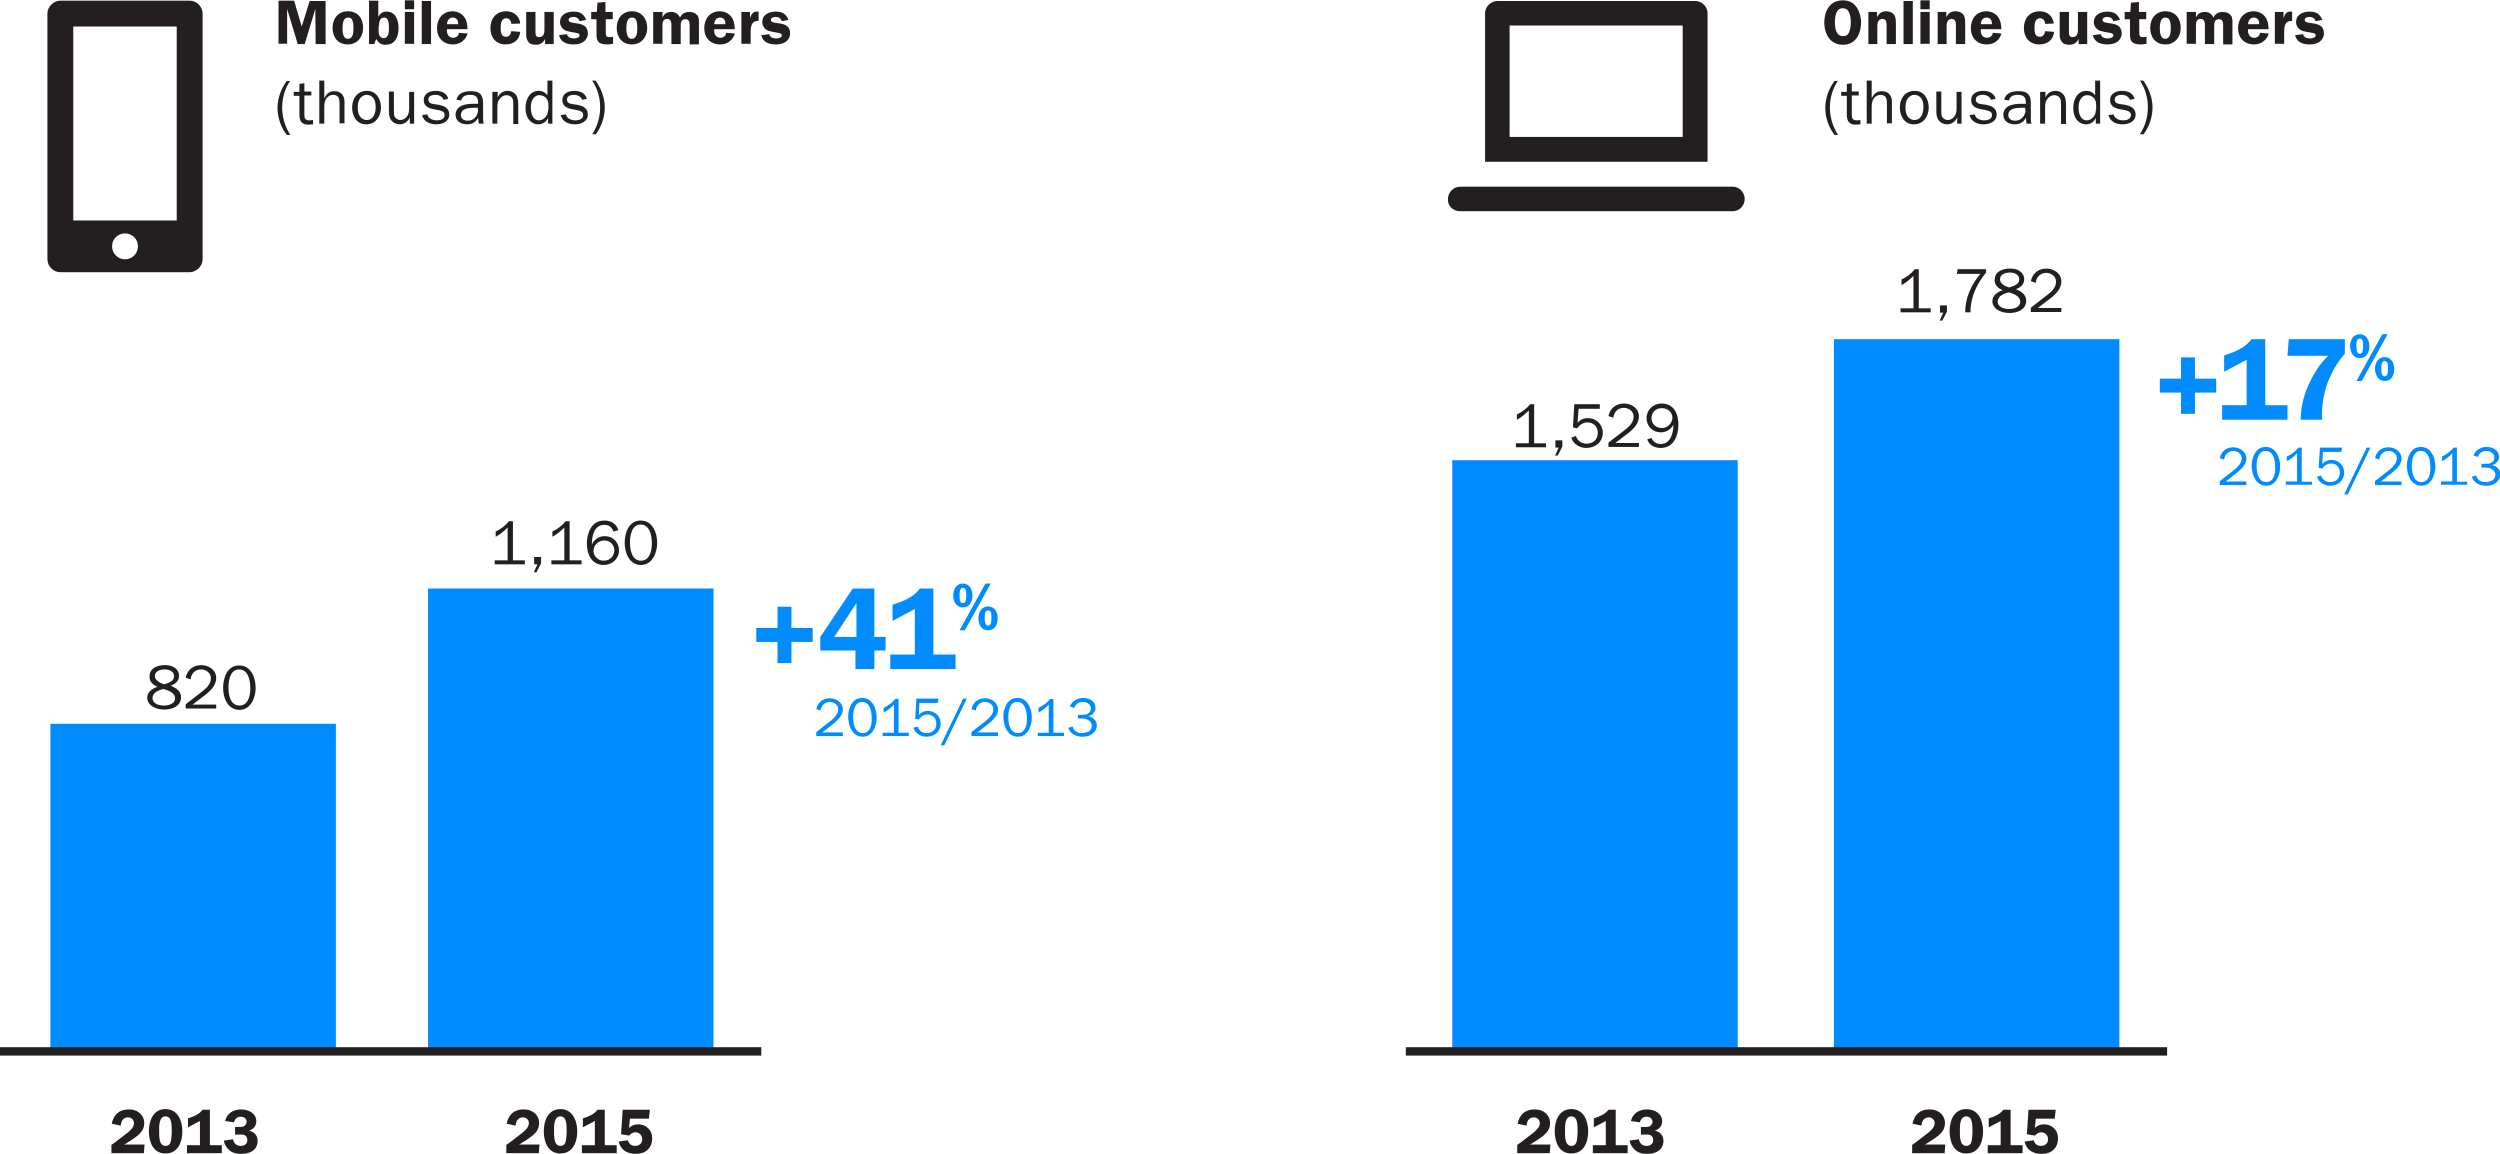 <?xml version="1.0" encoding="utf-8"?>
<!-- Generator: Adobe Illustrator 16.0.0, SVG Export Plug-In . SVG Version: 6.00 Build 0)  -->
<!DOCTYPE svg PUBLIC "-//W3C//DTD SVG 1.1//EN" "http://www.w3.org/Graphics/SVG/1.1/DTD/svg11.dtd">
<svg version="1.1" id="Layer_1" xmlns="http://www.w3.org/2000/svg" xmlns:xlink="http://www.w3.org/1999/xlink" x="0px" y="0px"
	 width="754px" height="348px" viewBox="0 0 754 348" style="enable-background:new 0 0 754 348;" xml:space="preserve">
<style type="text/css">
<![CDATA[
	.st0{clip-path:url(#SVGID_4_);fill:#008CFF;}
	.st1{clip-path:url(#SVGID_4_);fill:none;stroke:#231F20;stroke-width:2.531;}
	.st2{clip-path:url(#SVGID_8_);fill:#008CFF;}
	.st3{clip-path:url(#SVGID_2_);fill:#231F20;}
	.st4{clip-path:url(#SVGID_4_);fill:#231F20;}
	.st5{fill:none;stroke:#231F20;stroke-width:2.531;}
	.st6{fill:#008CFF;}
	.st7{clip-path:url(#SVGID_6_);fill:#231F20;}
	.st8{clip-path:url(#SVGID_8_);fill:#231F20;}
]]>
</style>
<g>
	<g>
		<defs>
			<rect id="SVGID_1_" y="0.1" width="754" height="347.9"/>
		</defs>
		<clipPath id="SVGID_2_">
			<use xlink:href="#SVGID_1_"  style="overflow:visible;"/>
		</clipPath>
		<path class="st3" d="M179.6,40.6c1.8-2.3,2.8-5.3,2.8-8.2s-1.1-5.8-2.8-8.1h-1c1.6,2.4,2.4,5.2,2.4,8c0,3-0.8,5.7-2.4,8.2H179.6z
			 M169.1,34.7c0.5,2,2.4,2.8,4.2,2.8c1.9,0,4-0.8,4-3c0-0.9-0.4-1.7-1.2-2.2c-0.6-0.4-1.3-0.5-2-0.7l-1.4-0.2
			c-0.9-0.1-1.7-0.4-1.7-1.4c0-1.1,1.2-1.4,2.1-1.4c1.1,0,2.1,0.5,2.5,1.5l1.4-0.3c-0.5-1.8-2.1-2.4-3.8-2.4c-1.8,0-3.6,0.8-3.6,2.8
			c0,1.7,1.3,2.4,2.8,2.7l1.6,0.3c0.8,0.2,1.9,0.4,1.9,1.5c0,1.2-1.3,1.6-2.3,1.6c-1.2,0-2.7-0.5-2.9-1.8L169.1,34.7z M165.3,29
			c-0.7-1-1.6-1.6-2.8-1.6c-2.8,0-4,2.7-4,5.1c0,1.2,0.2,2.4,0.9,3.4c0.7,1,1.7,1.6,2.9,1.6c1.4,0,2.4-0.7,3-1.9h0v1.7h1.3v-13h-1.5
			V29z M165.3,33.1c0,0.7-0.1,1.3-0.6,2c-0.5,0.7-1.3,1.2-2.1,1.2c-2.1,0-2.5-2.4-2.5-3.9c0-0.9,0.1-1.7,0.6-2.5
			c0.4-0.7,1.1-1.2,2-1.2c0.8,0,1.7,0.4,2.2,1.1c0.4,0.6,0.5,1.3,0.5,1.9V33.1z M149.9,27.7h-1.4v9.6h1.5v-5c0-1,0.1-1.8,0.8-2.6
			c0.5-0.6,1.2-1,2-1c0.6,0,1.3,0.3,1.7,0.9c0.3,0.5,0.3,1.2,0.3,1.8v6h1.5V32c0-0.9,0-2.2-0.5-3.1c-0.6-1-1.6-1.5-2.7-1.5
			c-1.4,0-2.5,0.8-3,2h0V27.7z M142.9,31.3c-1.2,0-2.6,0.1-3.7,0.6c-1.1,0.5-1.8,1.5-1.8,2.7c0,1.9,1.6,2.9,3.4,2.9
			c1.5,0,2.7-0.6,3.4-2l0.2,1.8h1.5c-0.2-0.6-0.2-1.3-0.2-2v-3.7c0-1.1,0-2.3-0.8-3.2c-0.7-0.8-1.9-0.9-3-0.9
			c-1.8,0-3.9,0.6-4.2,2.6l1.4,0.2c0.3-1.3,1.4-1.7,2.6-1.7c1.7,0,2.5,0.6,2.5,2.3v0.4H142.9z M144.2,33.1c0,1.7-1.2,3.3-3.1,3.3
			c-1.1,0-2.1-0.5-2.1-1.7c0-2,2.4-2.2,3.9-2.2h1.2V33.1z M127.3,34.7c0.5,2,2.4,2.8,4.2,2.8c1.9,0,4-0.8,4-3c0-0.9-0.4-1.7-1.2-2.2
			c-0.6-0.4-1.3-0.5-2-0.7l-1.4-0.2c-0.9-0.1-1.7-0.4-1.7-1.4c0-1.1,1.2-1.4,2.1-1.4c1.1,0,2.1,0.5,2.5,1.5l1.4-0.3
			c-0.5-1.8-2.1-2.4-3.8-2.4c-1.8,0-3.6,0.8-3.6,2.8c0,1.7,1.3,2.4,2.8,2.7l1.6,0.3c0.8,0.2,1.9,0.4,1.9,1.5c0,1.2-1.3,1.6-2.3,1.6
			c-1.2,0-2.7-0.5-2.9-1.8L127.3,34.7z M124.9,27.7h-1.5v5.1c0,0.9-0.2,1.7-0.7,2.4c-0.5,0.6-1.2,1-2,1c-0.6,0-1.3-0.4-1.6-0.9
			c-0.3-0.5-0.3-1.2-0.3-1.8v-5.9h-1.5v5.9c0,1,0.1,2.1,0.8,2.9c0.6,0.7,1.5,1.1,2.5,1.1c1.3,0,2.5-0.9,3-2.1h0v1.9h1.3V27.7z
			 M107.9,32.4c0-0.8,0.1-1.7,0.5-2.4c0.4-0.8,1.3-1.4,2.2-1.4c0.8,0,1.6,0.4,2.1,1.1c0.5,0.8,0.6,1.7,0.6,2.6
			c0,0.8-0.1,1.7-0.5,2.5c-0.5,0.9-1.2,1.4-2.2,1.4c-0.9,0-1.7-0.5-2.1-1.2C108,34.3,107.9,33.3,107.9,32.4 M106.2,32.4
			c0,2.5,1.3,5.1,4.2,5.1c2.9,0,4.5-2.4,4.5-5.1c0-2.5-1.4-5-4.2-5C107.8,27.4,106.2,29.7,106.2,32.4 M103.9,37.3v-5.6
			c0-1.1,0.1-2-0.5-2.9c-0.5-0.9-1.5-1.3-2.5-1.3c-1.5,0-2.4,0.7-3,2h-0.1v-5.2h-1.5v13h1.5v-5c0-1,0.1-1.9,0.7-2.7
			c0.5-0.6,1.2-1,2-1c0.8,0,1.5,0.4,1.7,1.1c0.2,0.6,0.2,1.3,0.2,1.9v5.6H103.9z M94.4,36.2l-1.1,0.1c-1.2,0-1.5-0.6-1.5-1.7v-5.8
			h2.1v-1.2h-2.1v-2.5l-1.5,0.2v2.4h-1.7v1.2h1.7v5.6c0,1.9,0.6,3.1,2.7,3.1l1.4-0.1V36.2z M87.5,40.6c-1.6-2.5-2.4-5.3-2.4-8.2
			c0-2.8,0.8-5.7,2.4-8h-1c-1.7,2.3-2.8,5.2-2.8,8.1s1,5.9,2.8,8.2H87.5z"/>
		<path class="st3" d="M237.8,6c-0.7-1.8-1.9-2.5-3.8-2.5c-2.1,0-4.1,0.9-4.1,3.2c0,1.2,0.8,2.2,1.9,2.6c0.6,0.2,2.2,0.5,2.9,0.6
			c0.5,0.1,1.1,0.2,1.1,0.8c0,0.7-1.2,0.9-1.7,0.9c-0.9,0-1.9-0.3-2.1-1.3l-2.4,0.3c0.5,2.2,2.4,2.8,4.4,2.8c1.1,0,2.1-0.2,3-0.8
			c0.8-0.6,1.3-1.5,1.3-2.5c0-4.3-5.8-2.3-5.8-4.1c0-0.7,0.9-0.9,1.4-0.9c0.9,0,1.6,0.4,1.9,1.3L237.8,6z M223.6,3.6v9.6h2.8V9.6
			c0-1.7,0.3-3.4,2.4-3.3V3.5l-0.5,0c-1.2-0.1-1.8,1-2.1,2h0V3.6H223.6z M215.4,7.3c0.1-1.1,0.6-2,1.8-2c1.2,0,1.6,1,1.6,2H215.4z
			 M221.6,8.9c0-1.3-0.2-2.7-1-3.8c-0.8-1.1-2.2-1.7-3.5-1.7c-3,0-4.7,2.3-4.7,5.1c0,2.9,1.9,4.9,4.8,4.9c3.3,0,4.4-2.8,4.4-3.3
			L219,9.9c0,0.9-0.9,1.5-1.7,1.5c-1.2,0-1.9-0.9-1.9-2.1l0-0.5H221.6z M197,3.6v9.6h2.8V8.2c0-1-0.1-2.5,1.4-2.5
			c1.4,0,1.3,1.5,1.3,2.5v5.1h2.8V8.2c0-0.5,0-1.3,0.2-1.7c0.2-0.5,0.7-0.7,1.2-0.7c0.6,0,1,0.2,1.2,0.8c0.1,0.4,0.1,1.3,0.1,1.7
			v5.1h2.8v-6c0-1,0.1-2.1-0.5-2.8c-0.6-0.7-1.5-1-2.4-1c-1.2,0-2.3,0.5-2.8,1.7c-0.6-1.1-1.4-1.7-2.6-1.7c-1.3,0-2.2,0.5-2.7,1.7h0
			V3.6H197z M190.6,5.3c0.6,0,1.1,0.2,1.3,0.9c0.3,0.7,0.3,1.6,0.3,2.4c0,1.2-0.1,3.1-1.7,3.1c-1.6,0-1.6-2.4-1.6-3.5
			C189,7,189.1,5.3,190.6,5.3 M190.6,3.4c-2.9,0-4.6,2.2-4.6,5c0,2.8,1.6,5,4.6,5c2.8,0,4.6-2.2,4.6-4.9
			C195.2,5.7,193.6,3.4,190.6,3.4 M184.7,3.6h-2.1v-3l-2.4,0.2l-0.2,2.8h-1.7v2.2h1.6v4.3c0,0.9,0,2.1,0.8,2.7
			c0.6,0.5,1.7,0.6,2.5,0.6c0.5,0,1.2-0.1,1.7-0.2v-2.1c-0.3,0-0.7,0.1-0.9,0.1c-1.2,0-1.3-0.3-1.3-1.6V5.8h2.1V3.6z M176.8,6
			c-0.7-1.8-1.9-2.5-3.8-2.5c-2.1,0-4.1,0.9-4.1,3.2c0,1.2,0.8,2.2,1.9,2.6c0.6,0.2,2.2,0.5,2.9,0.6c0.5,0.1,1.1,0.2,1.1,0.8
			c0,0.7-1.2,0.9-1.7,0.9c-0.9,0-1.9-0.3-2.1-1.3l-2.4,0.3c0.5,2.2,2.4,2.8,4.4,2.8c1.1,0,2.1-0.2,3-0.8c0.8-0.6,1.3-1.5,1.3-2.5
			c0-4.3-5.8-2.3-5.8-4.1c0-0.7,0.9-0.9,1.4-0.9c0.9,0,1.6,0.4,1.9,1.3L176.8,6z M167,13.3V3.6h-2.8v5.2c0,0.5,0,1-0.2,1.5
			c-0.2,0.6-0.8,0.9-1.4,0.9c-1,0-1.1-0.7-1.1-1.5V3.6h-2.8v6.1c0,0.9-0.1,1.8,0.5,2.7c0.5,0.9,1.4,1.1,2.4,1.1
			c1.3,0,2.3-0.6,2.8-1.8h0v1.6H167z M156.9,7.1c-0.2-2.3-2-3.7-4.2-3.7c-3,0-4.8,2.1-4.8,5.1c0,2.8,1.7,4.9,4.6,4.9
			c2.4,0,4.2-1.4,4.4-3.8l-2.7-0.2c-0.1,0.9-0.6,1.7-1.6,1.7c-1.6,0-1.6-1.7-1.6-2.8c0-1.2,0.2-2.8,1.7-2.8c1,0,1.5,0.9,1.5,1.7
			L156.9,7.1z M134.8,7.3c0.1-1.1,0.6-2,1.8-2c1.2,0,1.6,1,1.6,2H134.8z M141,8.9c0-1.3-0.2-2.7-1-3.8c-0.8-1.1-2.2-1.7-3.5-1.7
			c-3,0-4.7,2.3-4.7,5.1c0,2.9,1.9,4.9,4.8,4.9c3.3,0,4.4-2.8,4.4-3.3l-2.6-0.2c0,0.9-0.9,1.5-1.7,1.5c-1.2,0-1.9-0.9-1.9-2.1l0-0.5
			H141z M127.2,13.3h2.8v-13h-2.8V13.3z M124.9,0.1h-2.8v2.7h2.8V0.1z M124.9,3.6h-2.8v9.6h2.8V3.6z M111.4,13.3h1.5
			c0.2-0.5,0.3-1.1,0.6-1.5c0.7,1.2,1.4,1.7,2.8,1.7c2.9,0,3.9-2.5,3.9-5c0-2.3-0.8-5-3.6-5c-1.1,0-1.9,0.5-2.4,1.4h-0.1V0.2h-2.8
			V13.3z M114.3,7.8c0-1,0.2-2.5,1.5-2.5c1.5,0,1.5,2,1.5,3.1c0,1,0,3.1-1.6,3.1c-0.5,0-0.9-0.2-1.2-0.7c-0.3-0.5-0.3-1.1-0.3-1.6
			V7.8z M105,5.3c0.6,0,1.1,0.2,1.3,0.9c0.3,0.7,0.3,1.6,0.3,2.4c0,1.2-0.1,3.1-1.7,3.1c-1.6,0-1.6-2.4-1.6-3.5
			C103.4,7,103.5,5.3,105,5.3 M104.9,3.4c-2.9,0-4.6,2.2-4.6,5c0,2.8,1.6,5,4.6,5c2.8,0,4.6-2.2,4.6-4.9
			C109.6,5.7,108,3.4,104.9,3.4 M95.1,2.7L95.1,2.7l0.1,10.6h3v-13h-4.8L91,8l-2.3-7.8H84v13h2.6V2.7h0l3.2,10.6h2.1L95.1,2.7z"/>
		<path class="st3" d="M53.3,8v58.5H22.1V8H53.3z M33.8,74.3c0-2.2,1.7-3.9,3.9-3.9c2.2,0,3.9,1.7,3.9,3.9s-1.7,3.9-3.9,3.9
			C35.6,78.2,33.8,76.5,33.8,74.3 M61.1,78.2V4.1c0-2.1-1.8-3.9-3.9-3.9h-39c-1.8,0-3.9,1.6-3.9,3.9v74.1c0,2.1,1.8,3.9,3.9,3.9h39
			C59,82.1,61.1,80.5,61.1,78.2"/>
	</g>
	<rect x="15.2" y="218.3" class="st6" width="86.1" height="98.8"/>
	<rect x="129.1" y="177.5" class="st6" width="86.1" height="139.6"/>
	<g>
		<defs>
			<rect id="SVGID_3_" y="0.1" width="754" height="347.9"/>
		</defs>
		<clipPath id="SVGID_4_">
			<use xlink:href="#SVGID_3_"  style="overflow:visible;"/>
		</clipPath>
		<path class="st4" d="M190,337.4h5.7l0.3-2.7h-8.2l-0.5,7.4l2.5,0.4c0.3-0.6,1.2-1,1.8-1c1.2,0,2.1,0.9,2.1,2.1c0,1.2-0.9,2-2.1,2
			c-1.1,0-2-0.6-2.2-1.7l-2.8,0.4c0.6,2.6,2.6,3.7,5.1,3.7c1.4,0,2.7-0.3,3.7-1.3c0.9-0.9,1.3-2,1.3-3.3c0-1.2-0.3-2.2-1.2-3.1
			c-0.8-0.8-1.8-1.2-3-1.2c-1.1,0-2,0.3-2.8,1.1L190,337.4z M175.8,340l3.6-1.9v7.3h-3.9v2.4H186v-2.4h-3.6v-10.7h-2.2
			c-1,1.4-2.8,2.1-4.4,2.6V340z M169,336.7c1,0,1.5,0.7,1.7,1.6c0.2,0.9,0.2,2.1,0.2,3c0,0.8-0.1,1.8-0.2,2.6
			c-0.2,1-0.6,1.7-1.7,1.7c-1,0-1.5-0.8-1.7-1.7c-0.2-0.9-0.2-1.9-0.2-2.8C167.1,339.8,167,336.7,169,336.7 M169,347.9
			c3.8,0,5.1-3.5,5.1-6.7s-1.4-6.7-5.1-6.7c-3.7,0-5,3.5-5,6.7C164,344.4,165.3,347.9,169,347.9 M162.7,345.2h-6.2l0.4-0.2
			c1.3-0.8,2.6-1.6,3.7-2.5c1.2-1,2-2.1,2-3.8c0-1.2-0.5-2.3-1.5-3.1c-1-0.8-2-1-3.2-1c-2.8,0-4.5,1.5-5.1,4.3l2.7,0.6
			c0.1-1.3,0.7-2.5,2.2-2.5c1,0,1.8,0.7,1.8,1.7c0,1.3-1,2.1-1.9,2.9l-3.9,3l-1,0.7v2.5h9.8L162.7,345.2z"/>
		<path class="st4" d="M193.3,169.1c-2.8,0-3.3-3.4-3.3-5.5c0-2,0.5-5.4,3.2-5.4c2.9,0,3.4,3.6,3.4,5.7
			C196.6,166,196,169.1,193.3,169.1 M193.3,170.4c3.5,0,4.9-3.8,4.9-6.6c0-1.5-0.3-3.2-1.1-4.5c-0.9-1.5-2.1-2.3-3.9-2.3
			c-3.6,0-4.8,3.8-4.8,6.7C188.4,166.7,189.8,170.4,193.3,170.4 M182.1,169.1c-0.8,0-1.5-0.2-2.1-0.8c-0.6-0.5-1-1.3-1-2.1
			c0-1.8,1.5-3.2,3.3-3.2c1.7,0,3,1.4,3,3C185.2,167.8,183.9,169.1,182.1,169.1 M186.5,159.9c-0.6-1.9-2.1-2.9-4.2-2.9
			c-1.9,0-3.3,0.8-4.2,2.4c-0.8,1.4-1.1,3-1.1,4.6c0,3.1,1.4,6.4,5.1,6.4c2.5,0,4.6-1.9,4.6-4.4c0-2.4-1.8-4.3-4.3-4.3
			c-1.7,0-3.3,1-3.9,2.6h0c0-2.5,0.6-6,3.8-6c1.3,0,2.3,0.7,2.7,2L186.5,159.9z M175.4,169h-3.6v-11.8h-1.2c-1,1.3-2.5,2.4-4,3.1
			v1.6c1.3-0.7,2.5-1.7,3.6-2.8v9.9h-3.9v1.2h9.1V169z M163.2,168h-2.1v2.2h1l-1.1,2.4h0.8l1.4-2.7V168z M158.3,169h-3.6v-11.8h-1.2
			c-1,1.3-2.5,2.4-4,3.1v1.6c1.3-0.7,2.5-1.7,3.6-2.8v9.9h-3.9v1.2h9.1V169z"/>
		<path class="st4" d="M72.2,212.8c-2.8,0-3.3-3.4-3.3-5.5c0-2,0.5-5.4,3.2-5.4c2.9,0,3.4,3.6,3.4,5.7
			C75.5,209.7,74.9,212.8,72.2,212.8 M72.2,214.1c3.5,0,4.9-3.8,4.9-6.6c0-1.5-0.3-3.2-1.1-4.5c-0.9-1.5-2.1-2.3-3.9-2.3
			c-3.6,0-4.8,3.8-4.8,6.7C67.2,210.4,68.7,214.1,72.2,214.1 M65.3,212.5h-7.2l4.3-3.3c1.4-1.2,2.8-2.7,2.8-4.7
			c0-2.5-2.3-3.9-4.5-3.9c-2.4,0-4.2,1.4-4.7,3.8l1.5,0.5c0.1-1.7,1.4-3,3.1-3c1.5,0,3,1,3,2.6c0,1.7-1.1,2.8-2.3,3.8l-5.3,4.1v1.3
			h9.2V212.5z M46.7,203.9c0-1.5,1.7-2,2.9-2c1.4,0,2.9,0.5,2.9,2.1c0,1.5-1.8,2-3,2.4C48.3,206,46.7,205.2,46.7,203.9 M47.5,207.1
			c-1.6,0.6-3.1,1.6-3.1,3.4c0,1.2,0.9,2.3,2,2.8c0.9,0.5,2.1,0.7,3.2,0.7c2.3,0,5-1,5-3.7c0-1.9-1.5-2.8-3.1-3.5
			c1.4-0.5,2.5-1.4,2.5-3c0-1.1-0.6-2-1.6-2.6c-0.8-0.5-1.8-0.6-2.8-0.6c-2.1,0-4.5,0.9-4.5,3.4C45,205.5,46.1,206.6,47.5,207.1
			 M52.8,210.6c0,1.7-2,2.2-3.3,2.2c-1.5,0-3.5-0.5-3.5-2.3c0-1.6,1.9-2.4,3.3-2.7C50.7,208.2,52.8,208.9,52.8,210.6"/>
		<path class="st4" d="M70.9,339.9v2.3h0.6c0.6,0,1.5-0.1,2.1,0.1c0.7,0.2,1,0.9,1,1.6c0,1.2-1,1.7-2,1.7c-1.3,0-2.1-0.8-2.3-2
			l-2.8,0.4c0.2,1.2,0.8,2.2,1.8,3c1,0.8,2.1,1,3.4,1c1.3,0,2.5-0.2,3.5-0.9c1-0.7,1.5-1.8,1.5-3c0-1.7-1.1-2.8-2.6-3.1v0
			c1.3-0.4,2.2-1.4,2.2-2.8c0-2.5-2.4-3.6-4.6-3.6c-2.3,0-4.3,1.2-4.8,3.5l2.7,0.4c0.2-1,0.9-1.7,2-1.7c0.5,0,0.9,0.1,1.3,0.4
			c0.3,0.3,0.5,0.7,0.5,1.1c0,0.5-0.3,1-0.7,1.3c-0.4,0.3-1.1,0.3-1.6,0.3H70.9z M56.7,340l3.6-1.9v7.3h-3.9v2.4h10.5v-2.4h-3.6
			v-10.7h-2.2c-1,1.4-2.8,2.1-4.4,2.6V340z M49.9,336.7c1,0,1.5,0.7,1.7,1.6c0.2,0.9,0.2,2.1,0.2,3c0,0.8-0.1,1.8-0.2,2.6
			c-0.2,1-0.6,1.7-1.7,1.7c-1,0-1.5-0.8-1.7-1.7c-0.2-0.9-0.2-1.9-0.2-2.8C48,339.8,47.9,336.7,49.9,336.7 M49.9,347.9
			c3.8,0,5.1-3.5,5.1-6.7s-1.4-6.7-5.1-6.7c-3.7,0-5,3.5-5,6.7C44.9,344.4,46.2,347.9,49.9,347.9 M43.6,345.2h-6.2l0.4-0.2
			c1.3-0.8,2.6-1.6,3.7-2.5c1.2-1,2-2.1,2-3.8c0-1.2-0.5-2.3-1.5-3.1c-1-0.8-2-1-3.2-1c-2.8,0-4.5,1.5-5.1,4.3l2.7,0.6
			c0.1-1.3,0.7-2.5,2.2-2.5c1,0,1.8,0.7,1.8,1.7c0,1.3-1,2.1-1.9,2.9l-3.9,3l-1,0.7v2.5h9.8L43.6,345.2z"/>
		<line class="st1" x1="0" y1="317.1" x2="229.6" y2="317.1"/>
		<path class="st0" d="M326,216.7c0.8,0,1.6,0.1,2.3,0.5c0.6,0.4,1,1,1,1.7c0,0.7-0.4,1.5-1.1,1.8c-0.5,0.2-1.2,0.4-1.8,0.4
			c-1.5,0-2.5-0.6-2.9-2l-1.3,0.4c0.6,1.9,2.4,2.7,4.3,2.7c1.1,0,2.1-0.2,3-0.9c0.8-0.6,1.3-1.5,1.3-2.5c0-1.5-1.1-2.5-2.6-2.8v0
			c1.2-0.2,2.2-1.2,2.2-2.5c0-2-1.8-3-3.7-3c-1.8,0-3.4,0.9-4,2.6l1.3,0.4c0.4-1.2,1.4-1.8,2.6-1.8c1.2,0,2.4,0.7,2.4,2
			c0,0.7-0.4,1.3-1,1.6c-0.5,0.3-1.2,0.3-1.8,0.3h-1.1v1.1H326z M320.9,221h-3.2v-10.2h-1c-0.9,1.2-2.1,2-3.5,2.7v1.4
			c1.2-0.6,2.2-1.4,3.1-2.4v8.5H313v1h7.9V221z M307,221.1c-2.4,0-2.9-2.9-2.9-4.8c0-1.8,0.4-4.6,2.7-4.6c2.5,0,2.9,3.1,2.9,5
			C309.8,218.4,309.3,221.1,307,221.1 M307,222.2c3,0,4.2-3.3,4.2-5.8c0-1.3-0.3-2.8-1-3.9c-0.8-1.3-1.8-2-3.4-2
			c-3.1,0-4.2,3.3-4.2,5.8C302.7,219,303.9,222.2,307,222.2 M301,220.9h-6.2l3.7-2.9c1.2-1.1,2.5-2.3,2.5-4c0-2.1-2-3.4-3.9-3.4
			c-2.1,0-3.7,1.2-4.1,3.3l1.3,0.4c0.1-1.4,1.2-2.6,2.7-2.6c1.3,0,2.6,0.8,2.6,2.2c0,1.4-1,2.4-2,3.3l-4.6,3.6v1.2h8V220.9z
			 M291.6,210.7h-1.1l-6.8,14.1h1.1L291.6,210.7z M283.1,210.7h-6.7l-0.4,6.1l1.1,0.2c0.6-0.9,1.5-1.5,2.7-1.5
			c1.6,0,2.6,1.2,2.6,2.7c0,1.8-1.2,2.9-2.9,2.9c-1.3,0-2.3-0.7-2.8-2l-1.2,0.4c0.5,1.7,2.3,2.7,3.9,2.7c2.4,0,4.3-1.5,4.3-4
			c0-2.2-1.7-3.8-3.9-3.8c-1.1,0-2,0.5-2.7,1.2l0.2-3.6h5.5L283.1,210.7z M274.1,221H271v-10.2h-1c-0.9,1.2-2.1,2-3.5,2.7v1.4
			c1.2-0.6,2.2-1.4,3.1-2.4v8.5h-3.4v1h7.9V221z M260.2,221.1c-2.4,0-2.9-2.9-2.9-4.8c0-1.8,0.4-4.6,2.7-4.6c2.5,0,2.9,3.1,2.9,5
			C263,218.4,262.5,221.1,260.2,221.1 M260.2,222.2c3,0,4.2-3.3,4.2-5.8c0-1.3-0.3-2.8-1-3.9c-0.8-1.3-1.8-2-3.4-2
			c-3.1,0-4.2,3.3-4.2,5.8C255.9,219,257.1,222.2,260.2,222.2 M254.2,220.9H248l3.7-2.9c1.2-1.1,2.5-2.3,2.5-4c0-2.1-2-3.4-3.9-3.4
			c-2.1,0-3.7,1.2-4.1,3.3l1.3,0.4c0.1-1.4,1.3-2.6,2.7-2.6c1.3,0,2.6,0.8,2.6,2.2c0,1.4-1,2.4-2,3.3l-4.6,3.6v1.2h8V220.9z"/>
		<path class="st0" d="M298,190.1c2.1,0,2.9-1.8,2.9-3.6c0-1.9-0.9-3.6-2.9-3.6c-2,0-2.9,1.8-2.9,3.6S295.9,190.1,298,190.1
			 M290.4,183.2c2.1,0,2.9-1.8,2.9-3.6c0-1.8-0.9-3.6-2.9-3.6c-2,0-2.9,1.8-2.9,3.6C287.5,181.4,288.4,183.2,290.4,183.2 M298,184.1
			c0.5,0,0.8,0.3,0.9,0.7c0.1,0.5,0.1,1.2,0.1,1.7c0,0.8,0,2.2-1,2.2c-1,0-1-1.6-1-2.3C297,185.7,296.9,184.1,298,184.1
			 M289.4,190.1h1.6l7.8-14.1h-1.6L289.4,190.1z M290.4,177.3c0.5,0,0.8,0.3,0.9,0.7c0.1,0.5,0.1,1.2,0.1,1.7c0,0.8,0,2.2-1,2.2
			c-1.1,0-1-1.6-1-2.3C289.4,178.9,289.4,177.3,290.4,177.3 M269.1,187.3l6.8-3.6v13.7h-7.4v4.4h19.7v-4.4h-6.7v-19.9h-4.1
			c-1.8,2.7-5.2,3.9-8.2,4.9V187.3z M263.7,192.1v-14.6h-6.5l-9.8,14.6v4.1H258v5.6h5.7v-5.6h3.4v-4.1H263.7z M251.6,192.1l6.7-10.2
			v10.2H251.6z M234.5,183v6.4h-6.4v4.2h6.4v6.4h4.2v-6.4h6.4v-4.2h-6.4V183H234.5z"/>
	</g>
	<rect x="438" y="138.8" class="st6" width="86.1" height="178.3"/>
	<rect x="553.1" y="102.3" class="st6" width="86.1" height="214.8"/>
	<g>
		<defs>
			<rect id="SVGID_5_" y="0.1" width="754" height="347.9"/>
		</defs>
		<clipPath id="SVGID_6_">
			<use xlink:href="#SVGID_5_"  style="overflow:visible;"/>
		</clipPath>
		<path class="st7" d="M614,337.4h5.7l0.3-2.7h-8.2l-0.5,7.4l2.5,0.4c0.3-0.6,1.2-1,1.8-1c1.2,0,2.1,0.9,2.1,2.1c0,1.2-0.9,2-2.1,2
			c-1.1,0-2-0.6-2.2-1.7l-2.8,0.4c0.6,2.6,2.6,3.7,5.1,3.7c1.4,0,2.7-0.3,3.7-1.3c0.9-0.9,1.3-2,1.3-3.3c0-1.2-0.3-2.2-1.2-3.1
			c-0.8-0.8-1.8-1.2-3-1.2c-1.1,0-2,0.3-2.8,1.1L614,337.4z M599.8,340l3.6-1.9v7.3h-3.9v2.4H610v-2.4h-3.6v-10.7h-2.2
			c-1,1.4-2.8,2.1-4.4,2.6V340z M593,336.7c1,0,1.5,0.7,1.7,1.6c0.2,0.9,0.2,2.1,0.2,3c0,0.8-0.1,1.8-0.2,2.6
			c-0.2,1-0.6,1.7-1.7,1.7c-1,0-1.5-0.8-1.7-1.7c-0.2-0.9-0.2-1.9-0.2-2.8C591.1,339.8,591,336.7,593,336.7 M593,347.9
			c3.8,0,5.1-3.5,5.1-6.7s-1.4-6.7-5.1-6.7c-3.7,0-5,3.5-5,6.7C588,344.4,589.3,347.9,593,347.9 M586.7,345.2h-6.2l0.4-0.2
			c1.3-0.8,2.6-1.6,3.7-2.5c1.2-1,2-2.1,2-3.8c0-1.2-0.5-2.3-1.5-3.1c-1-0.8-2-1-3.2-1c-2.8,0-4.5,1.5-5.1,4.3l2.7,0.6
			c0.1-1.3,0.7-2.5,2.2-2.5c1,0,1.8,0.7,1.8,1.7c0,1.3-1,2.1-1.9,2.9l-3.9,3l-1,0.7v2.5h9.8L586.7,345.2z"/>
		<path class="st7" d="M621.8,92.9h-7.2l4.3-3.3c1.4-1.2,2.8-2.7,2.8-4.7c0-2.5-2.3-3.9-4.5-3.9c-2.4,0-4.2,1.4-4.7,3.8l1.5,0.5
			c0.1-1.7,1.4-3,3.1-3c1.5,0,3,1,3,2.6c0,1.7-1.1,2.8-2.3,3.8l-5.3,4.1v1.3h9.2V92.9z M603.2,84.2c0-1.5,1.7-2,2.9-2
			c1.4,0,2.9,0.5,2.9,2.1c0,1.5-1.8,2-3,2.4C604.8,86.4,603.2,85.6,603.2,84.2 M604,87.5c-1.6,0.6-3.1,1.6-3.1,3.4
			c0,1.2,0.9,2.3,2,2.8c0.9,0.5,2.1,0.7,3.2,0.7c2.3,0,5-1,5-3.7c0-1.9-1.5-2.8-3.1-3.5c1.4-0.5,2.5-1.4,2.5-3c0-1.1-0.6-2-1.6-2.6
			c-0.8-0.5-1.8-0.6-2.8-0.6c-2.1,0-4.5,0.9-4.5,3.4C601.5,85.9,602.6,87,604,87.5 M609.3,91c0,1.7-2,2.2-3.3,2.2
			c-1.5,0-3.5-0.5-3.5-2.3c0-1.6,1.9-2.4,3.3-2.7C607.2,88.5,609.3,89.3,609.3,91 M594.3,94.2v-0.4c0-2,0.6-4.5,1.4-6.3
			c0.8-1.9,2-3.7,3.3-5.3v-1h-8.6l-0.2,1.4h7.1c-2.8,3.2-4.6,7.3-4.6,11.6H594.3z M587.2,92.1h-2.1v2.2h1l-1.1,2.4h0.8l1.4-2.7V92.1
			z M582.3,93h-3.6V81.2h-1.2c-1,1.3-2.5,2.4-4,3.1V86c1.3-0.7,2.5-1.7,3.6-2.8V93h-3.9v1.2h9.1V93z"/>
		<path class="st7" d="M501.2,129.1c-1.7,0-3.1-1.2-3.1-2.9c0-1.8,1.2-3.1,3.1-3.1c1.8,0,3.2,1.2,3.2,3
			C504.3,127.7,502.9,129.1,501.2,129.1 M496.8,132.5c0.6,1.8,2.2,2.6,4.1,2.6c3.9,0,5.3-3.7,5.3-7c0-3.3-1.3-6.4-5.1-6.4
			c-2.5,0-4.5,1.9-4.5,4.4c0,2.4,1.8,4.3,4.3,4.3c1.7,0,3-0.9,3.8-2.3h0c0,2.4-0.8,5.8-3.8,5.8c-1.3,0-2.3-0.6-2.8-1.8L496.8,132.5z
			 M494.4,133.6h-7.2l4.3-3.3c1.4-1.2,2.8-2.7,2.8-4.7c0-2.5-2.3-3.9-4.5-3.9c-2.4,0-4.2,1.4-4.7,3.8l1.5,0.5c0.1-1.7,1.4-3,3.1-3
			c1.5,0,3,1,3,2.6c0,1.7-1.1,2.8-2.3,3.8l-5.3,4.1v1.3h9.2V133.6z M482.5,121.9h-7.7l-0.4,7l1.3,0.3c0.7-1.1,1.8-1.8,3.1-1.8
			c1.8,0,3.1,1.3,3.1,3.1c0,2.1-1.4,3.3-3.4,3.3c-1.5,0-2.7-0.8-3.2-2.3l-1.4,0.5c0.6,2,2.6,3.1,4.5,3.1c2.7,0,5-1.7,5-4.6
			c0-2.5-2-4.4-4.5-4.4c-1.3,0-2.3,0.5-3.1,1.4l0.3-4.2h6.4L482.5,121.9z M471.2,132.8h-2.1v2.2h1l-1.1,2.4h0.8l1.4-2.7V132.8z
			 M466.3,133.7h-3.6v-11.8h-1.2c-1,1.3-2.5,2.4-4,3.1v1.6c1.3-0.7,2.5-1.7,3.6-2.8v9.9h-3.9v1.2h9.1V133.7z"/>
		<path class="st7" d="M494.9,339.9v2.3h0.6c0.6,0,1.5-0.1,2.1,0.1c0.7,0.2,1,0.9,1,1.6c0,1.2-1,1.7-2,1.7c-1.3,0-2.1-0.8-2.3-2
			l-2.8,0.4c0.2,1.2,0.8,2.2,1.8,3c1,0.8,2.1,1,3.4,1c1.3,0,2.5-0.2,3.5-0.9c1-0.7,1.5-1.8,1.5-3c0-1.7-1.1-2.8-2.6-3.1v0
			c1.3-0.4,2.2-1.4,2.2-2.8c0-2.5-2.4-3.6-4.6-3.6c-2.3,0-4.3,1.2-4.8,3.5l2.7,0.4c0.2-1,0.9-1.7,2-1.7c0.5,0,0.9,0.1,1.3,0.4
			c0.3,0.3,0.5,0.7,0.5,1.1c0,0.5-0.3,1-0.7,1.3c-0.4,0.3-1.1,0.3-1.6,0.3H494.9z M480.7,340l3.6-1.9v7.3h-3.9v2.4h10.5v-2.4h-3.6
			v-10.7h-2.2c-1,1.4-2.8,2.1-4.4,2.6V340z M473.9,336.7c1,0,1.5,0.7,1.7,1.6c0.2,0.9,0.2,2.1,0.2,3c0,0.8-0.1,1.8-0.2,2.6
			c-0.2,1-0.6,1.7-1.7,1.7c-1,0-1.5-0.8-1.7-1.7c-0.2-0.9-0.2-1.9-0.2-2.8C472,339.8,471.9,336.7,473.9,336.7 M473.9,347.9
			c3.8,0,5.1-3.5,5.1-6.7s-1.4-6.7-5.1-6.7c-3.7,0-5,3.5-5,6.7C468.9,344.4,470.2,347.9,473.9,347.9 M467.6,345.2h-6.2l0.4-0.2
			c1.3-0.8,2.6-1.6,3.7-2.5c1.2-1,2-2.1,2-3.8c0-1.2-0.5-2.3-1.5-3.1c-1-0.8-2-1-3.2-1c-2.8,0-4.5,1.5-5.1,4.3l2.7,0.6
			c0.1-1.3,0.7-2.5,2.2-2.5c1,0,1.8,0.7,1.8,1.7c0,1.3-1,2.1-1.9,2.9l-3.9,3l-1,0.7v2.5h9.8L467.6,345.2z"/>
	</g>
	<line class="st5" x1="424" y1="317.1" x2="653.6" y2="317.1"/>
	<g>
		<defs>
			<rect id="SVGID_7_" y="0.1" width="754" height="347.9"/>
		</defs>
		<clipPath id="SVGID_8_">
			<use xlink:href="#SVGID_7_"  style="overflow:visible;"/>
		</clipPath>
		<path class="st2" d="M749.3,141c0.8,0,1.6,0.1,2.3,0.5c0.6,0.4,1,1,1,1.7c0,0.7-0.4,1.5-1.1,1.8c-0.5,0.2-1.2,0.4-1.8,0.4
			c-1.5,0-2.5-0.6-2.9-2l-1.3,0.4c0.6,1.9,2.4,2.7,4.3,2.7c1.1,0,2.1-0.2,3-0.9c0.8-0.6,1.3-1.5,1.3-2.5c0-1.5-1.1-2.6-2.6-2.8v0
			c1.2-0.2,2.2-1.2,2.2-2.5c0-2-1.8-3-3.7-3c-1.8,0-3.4,0.9-4,2.6l1.3,0.4c0.4-1.2,1.4-1.8,2.6-1.8c1.2,0,2.4,0.7,2.4,2
			c0,0.7-0.4,1.3-1,1.6c-0.5,0.3-1.2,0.3-1.8,0.3h-1.1v1.1H749.3z M744.2,145.3h-3.2V135h-1c-0.9,1.2-2.1,2-3.5,2.7v1.4
			c1.2-0.6,2.2-1.4,3.1-2.4v8.5h-3.4v1h7.9V145.3z M730.3,145.4c-2.4,0-2.9-2.9-2.9-4.8c0-1.8,0.4-4.6,2.7-4.6c2.5,0,2.9,3.1,2.9,5
			C733.1,142.7,732.6,145.4,730.3,145.4 M730.3,146.5c3,0,4.2-3.3,4.2-5.8c0-1.3-0.3-2.8-1-3.9c-0.8-1.3-1.8-2-3.4-2
			c-3.1,0-4.2,3.3-4.2,5.8C726,143.3,727.2,146.5,730.3,146.5 M724.3,145.2h-6.2l3.7-2.9c1.2-1.1,2.5-2.3,2.5-4c0-2.1-2-3.4-3.9-3.4
			c-2.1,0-3.7,1.2-4.1,3.3l1.3,0.4c0.1-1.4,1.2-2.6,2.7-2.6c1.3,0,2.6,0.8,2.6,2.2c0,1.4-1,2.4-2,3.3l-4.6,3.6v1.2h8V145.2z
			 M714.9,135h-1.1l-6.8,14.1h1.1L714.9,135z M706.4,135h-6.7l-0.4,6.1l1.1,0.2c0.6-0.9,1.5-1.5,2.7-1.5c1.6,0,2.6,1.2,2.6,2.7
			c0,1.8-1.2,2.9-2.9,2.9c-1.3,0-2.3-0.7-2.8-2l-1.2,0.4c0.5,1.7,2.3,2.7,3.9,2.7c2.4,0,4.3-1.5,4.3-4c0-2.2-1.7-3.8-3.9-3.8
			c-1.1,0-2,0.5-2.7,1.2l0.2-3.6h5.5L706.4,135z M697.4,145.3h-3.2V135h-1c-0.9,1.2-2.1,2-3.5,2.7v1.4c1.2-0.6,2.2-1.4,3.1-2.4v8.5
			h-3.4v1h7.9V145.3z M683.5,145.4c-2.4,0-2.9-2.9-2.9-4.8c0-1.8,0.4-4.6,2.7-4.6c2.5,0,2.9,3.1,2.9,5
			C686.3,142.7,685.8,145.4,683.5,145.4 M683.5,146.5c3,0,4.2-3.3,4.2-5.8c0-1.3-0.3-2.8-1-3.9c-0.8-1.3-1.8-2-3.4-2
			c-3.1,0-4.2,3.3-4.2,5.8C679.2,143.3,680.4,146.5,683.5,146.5 M677.5,145.2h-6.2l3.7-2.9c1.2-1.1,2.5-2.3,2.5-4
			c0-2.1-2-3.4-3.9-3.4c-2.1,0-3.7,1.2-4.1,3.3l1.3,0.4c0.1-1.4,1.3-2.6,2.7-2.6c1.3,0,2.6,0.8,2.6,2.2c0,1.4-1,2.4-2,3.3l-4.6,3.6
			v1.2h8V145.2z"/>
		<path class="st2" d="M719.2,114.9c2.1,0,2.9-1.8,2.9-3.6s-0.9-3.6-2.9-3.6c-2,0-2.9,1.8-2.9,3.6
			C716.4,113.1,717.2,114.9,719.2,114.9 M711.7,108c2.1,0,2.9-1.8,2.9-3.6s-0.9-3.6-2.9-3.6c-2,0-2.9,1.8-2.9,3.6
			S709.7,108,711.7,108 M719.2,108.9c0.5,0,0.8,0.3,0.9,0.7c0.1,0.5,0.1,1.2,0.1,1.7c0,0.8,0,2.2-1,2.2c-1,0-1-1.6-1-2.3
			C718.2,110.5,718.2,108.9,719.2,108.9 M710.7,114.9h1.6l7.8-14.1h-1.6L710.7,114.9z M711.7,102.1c0.5,0,0.8,0.3,0.9,0.7
			c0.1,0.5,0.1,1.2,0.1,1.7c0,0.8,0,2.2-1,2.2c-1,0-1-1.6-1-2.3C710.7,103.7,710.6,102.1,711.7,102.1 M707.3,102.3h-17l-0.4,5h12.3
			c-2.6,2.4-4.5,5.6-6,8.9c-1.5,3.3-2.3,6.8-2.3,10.4h6.5l-0.1-1.8c0-3,0.8-7.4,2-10.1c1.2-2.9,2.8-5.7,4.9-8V102.3z M670.8,112.1
			l6.8-3.6v13.7h-7.4v4.4h19.7v-4.4h-6.7v-19.9H679c-1.8,2.7-5.2,3.9-8.2,4.9V112.1z M657.8,107.8v6.4h-6.4v4.2h6.4v6.4h4.2v-6.4
			h6.4v-4.2H662v-6.4H657.8z"/>
		<path class="st8" d="M646.4,40.6c1.8-2.3,2.8-5.3,2.8-8.2s-1.1-5.8-2.8-8.1h-1c1.6,2.4,2.4,5.2,2.4,8c0,3-0.8,5.7-2.4,8.2H646.4z
			 M635.9,34.7c0.5,2,2.4,2.8,4.2,2.8c1.9,0,4-0.8,4-3c0-0.9-0.4-1.7-1.2-2.2c-0.6-0.4-1.3-0.5-2-0.7l-1.4-0.2
			c-0.9-0.1-1.7-0.4-1.7-1.4c0-1.1,1.2-1.4,2.1-1.4c1.1,0,2.1,0.5,2.5,1.5l1.4-0.3c-0.5-1.8-2.1-2.4-3.8-2.4c-1.8,0-3.6,0.8-3.6,2.8
			c0,1.7,1.3,2.4,2.8,2.7l1.6,0.3c0.8,0.2,1.9,0.4,1.9,1.5c0,1.2-1.3,1.6-2.3,1.6c-1.2,0-2.7-0.5-2.9-1.8L635.9,34.7z M632.1,29
			c-0.7-1-1.6-1.6-2.8-1.6c-2.8,0-4,2.7-4,5.1c0,1.2,0.2,2.4,0.9,3.4c0.7,1,1.7,1.6,2.9,1.6c1.4,0,2.4-0.7,3-1.9h0v1.7h1.3v-13h-1.5
			V29z M632.1,33.1c0,0.7-0.1,1.3-0.6,2c-0.5,0.7-1.3,1.2-2.1,1.2c-2.1,0-2.5-2.4-2.5-3.9c0-0.9,0.1-1.7,0.6-2.5
			c0.4-0.7,1.1-1.2,2-1.2s1.7,0.4,2.2,1.1c0.4,0.6,0.5,1.3,0.5,1.9V33.1z M616.7,27.7h-1.4v9.6h1.5v-5c0-1,0.1-1.8,0.8-2.6
			c0.5-0.6,1.2-1,2-1c0.6,0,1.3,0.3,1.7,0.9c0.3,0.5,0.3,1.2,0.3,1.8v6h1.5V32c0-0.9,0-2.2-0.5-3.1c-0.6-1-1.6-1.5-2.7-1.5
			c-1.4,0-2.5,0.8-3,2h0V27.7z M609.7,31.3c-1.2,0-2.6,0.1-3.7,0.6c-1.1,0.5-1.8,1.5-1.8,2.7c0,1.9,1.6,2.9,3.4,2.9
			c1.5,0,2.7-0.6,3.4-2l0.2,1.8h1.5c-0.2-0.6-0.2-1.3-0.2-2v-3.7c0-1.1,0-2.3-0.8-3.2c-0.7-0.8-1.9-0.9-3-0.9
			c-1.8,0-3.9,0.6-4.2,2.6l1.4,0.2c0.3-1.3,1.4-1.7,2.6-1.7c1.7,0,2.5,0.6,2.5,2.3v0.4H609.7z M610.9,33.1c0,1.7-1.2,3.3-3.1,3.3
			c-1.1,0-2.1-0.5-2.1-1.7c0-2,2.4-2.2,3.9-2.2h1.2V33.1z M594,34.7c0.5,2,2.4,2.8,4.2,2.8c1.9,0,4-0.8,4-3c0-0.9-0.4-1.7-1.2-2.2
			c-0.6-0.4-1.3-0.5-2-0.7l-1.4-0.2c-0.9-0.1-1.7-0.4-1.7-1.4c0-1.1,1.2-1.4,2.1-1.4c1.1,0,2.1,0.5,2.5,1.5l1.4-0.3
			c-0.5-1.8-2.1-2.4-3.8-2.4c-1.8,0-3.6,0.8-3.6,2.8c0,1.7,1.3,2.4,2.8,2.7l1.6,0.3c0.8,0.2,1.9,0.4,1.9,1.5c0,1.2-1.3,1.6-2.3,1.6
			c-1.2,0-2.7-0.5-2.9-1.8L594,34.7z M591.6,27.7h-1.5v5.1c0,0.9-0.2,1.7-0.7,2.4c-0.5,0.6-1.2,1-2,1c-0.6,0-1.3-0.4-1.6-0.9
			c-0.3-0.5-0.3-1.2-0.3-1.8v-5.9h-1.5v5.9c0,1,0.1,2.1,0.8,2.9c0.6,0.7,1.5,1.1,2.5,1.1c1.3,0,2.5-0.9,3-2.1h0v1.9h1.3V27.7z
			 M574.7,32.4c0-0.8,0.1-1.7,0.5-2.4c0.4-0.8,1.3-1.4,2.2-1.4c0.8,0,1.6,0.4,2.1,1.1c0.5,0.8,0.6,1.7,0.6,2.6
			c0,0.8-0.1,1.7-0.5,2.5c-0.5,0.9-1.2,1.4-2.2,1.4c-0.9,0-1.7-0.5-2.1-1.2C574.8,34.3,574.7,33.3,574.7,32.4 M573,32.4
			c0,2.5,1.3,5.1,4.2,5.1c2.9,0,4.5-2.4,4.5-5.1c0-2.5-1.4-5-4.2-5C574.5,27.4,573,29.7,573,32.4 M570.6,37.3v-5.6
			c0-1.1,0.1-2-0.5-2.9c-0.5-0.9-1.5-1.3-2.5-1.3c-1.5,0-2.4,0.7-3,2h-0.1v-5.2H563v13h1.5v-5c0-1,0.1-1.9,0.7-2.7
			c0.5-0.6,1.2-1,2-1c0.8,0,1.5,0.4,1.7,1.1c0.2,0.6,0.2,1.3,0.2,1.9v5.6H570.6z M561.1,36.2l-1.1,0.1c-1.2,0-1.5-0.6-1.5-1.7v-5.8
			h2.1v-1.2h-2.1v-2.5l-1.5,0.2v2.4h-1.7v1.2h1.7v5.6c0,1.9,0.6,3.1,2.7,3.1l1.4-0.1V36.2z M554.3,40.6c-1.6-2.5-2.4-5.3-2.4-8.2
			c0-2.8,0.8-5.7,2.4-8h-1c-1.7,2.3-2.8,5.2-2.8,8.1s1,5.9,2.8,8.2H554.3z"/>
		<path class="st8" d="M700.4,6c-0.7-1.8-1.9-2.5-3.8-2.5c-2.1,0-4.1,0.9-4.1,3.2c0,1.2,0.8,2.2,1.9,2.6c0.6,0.2,2.2,0.5,2.9,0.6
			c0.5,0.1,1.1,0.2,1.1,0.8c0,0.7-1.2,0.9-1.7,0.9c-0.9,0-1.9-0.3-2.1-1.3l-2.4,0.3c0.5,2.2,2.4,2.8,4.4,2.8c1.1,0,2.1-0.2,3-0.8
			c0.8-0.6,1.3-1.5,1.3-2.5c0-4.3-5.8-2.3-5.8-4.1c0-0.7,0.9-0.9,1.4-0.9c0.9,0,1.6,0.4,1.9,1.3L700.4,6z M686.1,3.6v9.6h2.8V9.6
			c0-1.7,0.3-3.4,2.4-3.3V3.5l-0.5,0c-1.2-0.1-1.8,1-2.1,2h0V3.6H686.1z M678,7.3c0.1-1.1,0.6-2,1.8-2c1.2,0,1.6,1,1.6,2H678z
			 M684.2,8.9c0-1.3-0.2-2.7-1-3.8c-0.8-1.1-2.2-1.7-3.5-1.7c-3,0-4.7,2.3-4.7,5.1c0,2.9,1.9,4.9,4.8,4.9c3.3,0,4.4-2.8,4.4-3.3
			l-2.6-0.2c0,0.9-0.9,1.5-1.7,1.5c-1.2,0-1.9-0.9-1.9-2.1l0-0.5H684.2z M659.5,3.6v9.6h2.8V8.2c0-1-0.1-2.5,1.4-2.5
			c1.4,0,1.3,1.5,1.3,2.5v5.1h2.8V8.2c0-0.5,0-1.3,0.2-1.7c0.2-0.5,0.7-0.7,1.2-0.7c0.6,0,1,0.2,1.2,0.8c0.1,0.4,0.1,1.3,0.1,1.7
			v5.1h2.8v-6c0-1,0.1-2.1-0.5-2.8c-0.6-0.7-1.5-1-2.4-1c-1.2,0-2.3,0.5-2.8,1.7c-0.6-1.1-1.4-1.7-2.6-1.7c-1.3,0-2.2,0.5-2.7,1.7h0
			V3.6H659.5z M653.1,5.3c0.6,0,1.1,0.2,1.3,0.9c0.3,0.7,0.3,1.6,0.3,2.4c0,1.2-0.1,3.1-1.7,3.1c-1.6,0-1.6-2.4-1.6-3.5
			C651.5,7,651.6,5.3,653.1,5.3 M653.1,3.4c-2.9,0-4.6,2.2-4.6,5c0,2.8,1.6,5,4.6,5c2.8,0,4.6-2.2,4.6-4.9
			C657.8,5.7,656.1,3.4,653.1,3.4 M647.2,3.6h-2.1v-3l-2.4,0.2l-0.2,2.8h-1.7v2.2h1.6v4.3c0,0.9,0,2.1,0.8,2.7
			c0.6,0.5,1.7,0.6,2.5,0.6c0.5,0,1.2-0.1,1.7-0.2v-2.1c-0.3,0-0.7,0.1-0.9,0.1c-1.2,0-1.3-0.3-1.3-1.6V5.8h2.1V3.6z M639.4,6
			c-0.7-1.8-1.9-2.5-3.8-2.5c-2,0-4.1,0.9-4.1,3.2c0,1.2,0.8,2.2,1.9,2.6c0.6,0.2,2.2,0.5,2.9,0.6c0.5,0.1,1.1,0.2,1.1,0.8
			c0,0.7-1.2,0.9-1.7,0.9c-0.9,0-1.9-0.3-2.1-1.3l-2.4,0.3c0.5,2.2,2.4,2.8,4.4,2.8c1.1,0,2.1-0.2,3-0.8c0.8-0.6,1.3-1.5,1.3-2.5
			c0-4.3-5.8-2.3-5.8-4.1c0-0.7,0.9-0.9,1.4-0.9c0.9,0,1.6,0.4,1.9,1.3L639.4,6z M629.5,13.3V3.6h-2.8v5.2c0,0.5,0,1-0.2,1.5
			c-0.2,0.6-0.8,0.9-1.4,0.9c-1,0-1.1-0.7-1.1-1.5V3.6h-2.8v6.1c0,0.9-0.1,1.8,0.5,2.7c0.5,0.9,1.4,1.1,2.4,1.1
			c1.3,0,2.3-0.6,2.8-1.8h0v1.6H629.5z M619.4,7.1c-0.2-2.3-2-3.7-4.2-3.7c-3,0-4.8,2.1-4.8,5.1c0,2.8,1.7,4.9,4.7,4.9
			c2.4,0,4.2-1.4,4.4-3.8l-2.7-0.2c-0.1,0.9-0.6,1.7-1.6,1.7c-1.6,0-1.6-1.7-1.6-2.8c0-1.2,0.2-2.8,1.7-2.8c1,0,1.5,0.9,1.5,1.7
			L619.4,7.1z M597.4,7.3c0.1-1.1,0.6-2,1.8-2c1.2,0,1.6,1,1.6,2H597.4z M603.6,8.9c0-1.3-0.2-2.7-1-3.8c-0.8-1.1-2.2-1.7-3.5-1.7
			c-3,0-4.7,2.3-4.7,5.1c0,2.9,1.9,4.9,4.8,4.9c3.3,0,4.4-2.8,4.4-3.3L601,9.9c0,0.9-0.9,1.5-1.7,1.5c-1.2,0-1.9-0.9-1.9-2.1l0-0.5
			H603.6z M584.3,13.3h2.8V8.1c0-0.6,0-1.2,0.3-1.7c0.2-0.4,0.7-0.7,1.2-0.7c1.4,0,1.3,1.4,1.3,2.4v5.2h2.8v-6c0-0.9,0-2.1-0.5-2.8
			c-0.6-0.8-1.5-1.1-2.4-1.1c-1.4,0-2.2,0.6-2.8,1.8h0V3.6h-2.6V13.3z M582,0.1h-2.8v2.7h2.8V0.1z M582,3.6h-2.8v9.6h2.8V3.6z
			 M574.1,13.3h2.8v-13h-2.8V13.3z M563.4,13.3h2.8V8.1c0-0.6,0-1.2,0.3-1.7c0.2-0.4,0.7-0.7,1.2-0.7c1.4,0,1.3,1.4,1.3,2.4v5.2h2.8
			v-6c0-0.9,0-2.1-0.5-2.8c-0.6-0.8-1.5-1.1-2.4-1.1c-1.4,0-2.2,0.6-2.8,1.8h0V3.6h-2.6V13.3z M555.8,2.5c0.9,0,1.5,0.4,1.9,1.3
			c0.4,0.9,0.5,2,0.5,2.9c0,0.9-0.1,1.9-0.4,2.7c-0.3,1-0.9,1.5-2,1.5c-2.1,0-2.4-2.6-2.4-4.2c0-0.8,0.1-1.9,0.4-2.7
			C554.1,3.1,554.7,2.5,555.8,2.5 M555.8,13.5c1.8,0,3.3-0.7,4.3-2.2c0.8-1.2,1.2-3,1.2-4.5c0-1.6-0.5-3.4-1.4-4.7
			c-1-1.4-2.4-2-4.1-2c-3.9,0-5.6,3.2-5.6,6.7c0,1.6,0.4,3.3,1.4,4.7C552.6,12.8,554,13.5,555.8,13.5"/>
		<path class="st8" d="M440.4,63.7h82.1c2.4,0,3.7-1.9,3.7-3.7s-1.4-3.7-3.7-3.7h-82.1c-2.2,0-3.7,1.9-3.7,3.7
			C436.6,62.4,438.5,63.7,440.4,63.7 M507.5,41.3h-52.2V7.7h52.2V41.3z M515,48.7V4c0-2-1.7-3.7-3.7-3.7h-59.7
			c-1.7,0-3.7,1.5-3.7,3.7v44.8H515z"/>
	</g>
</g>
</svg>
